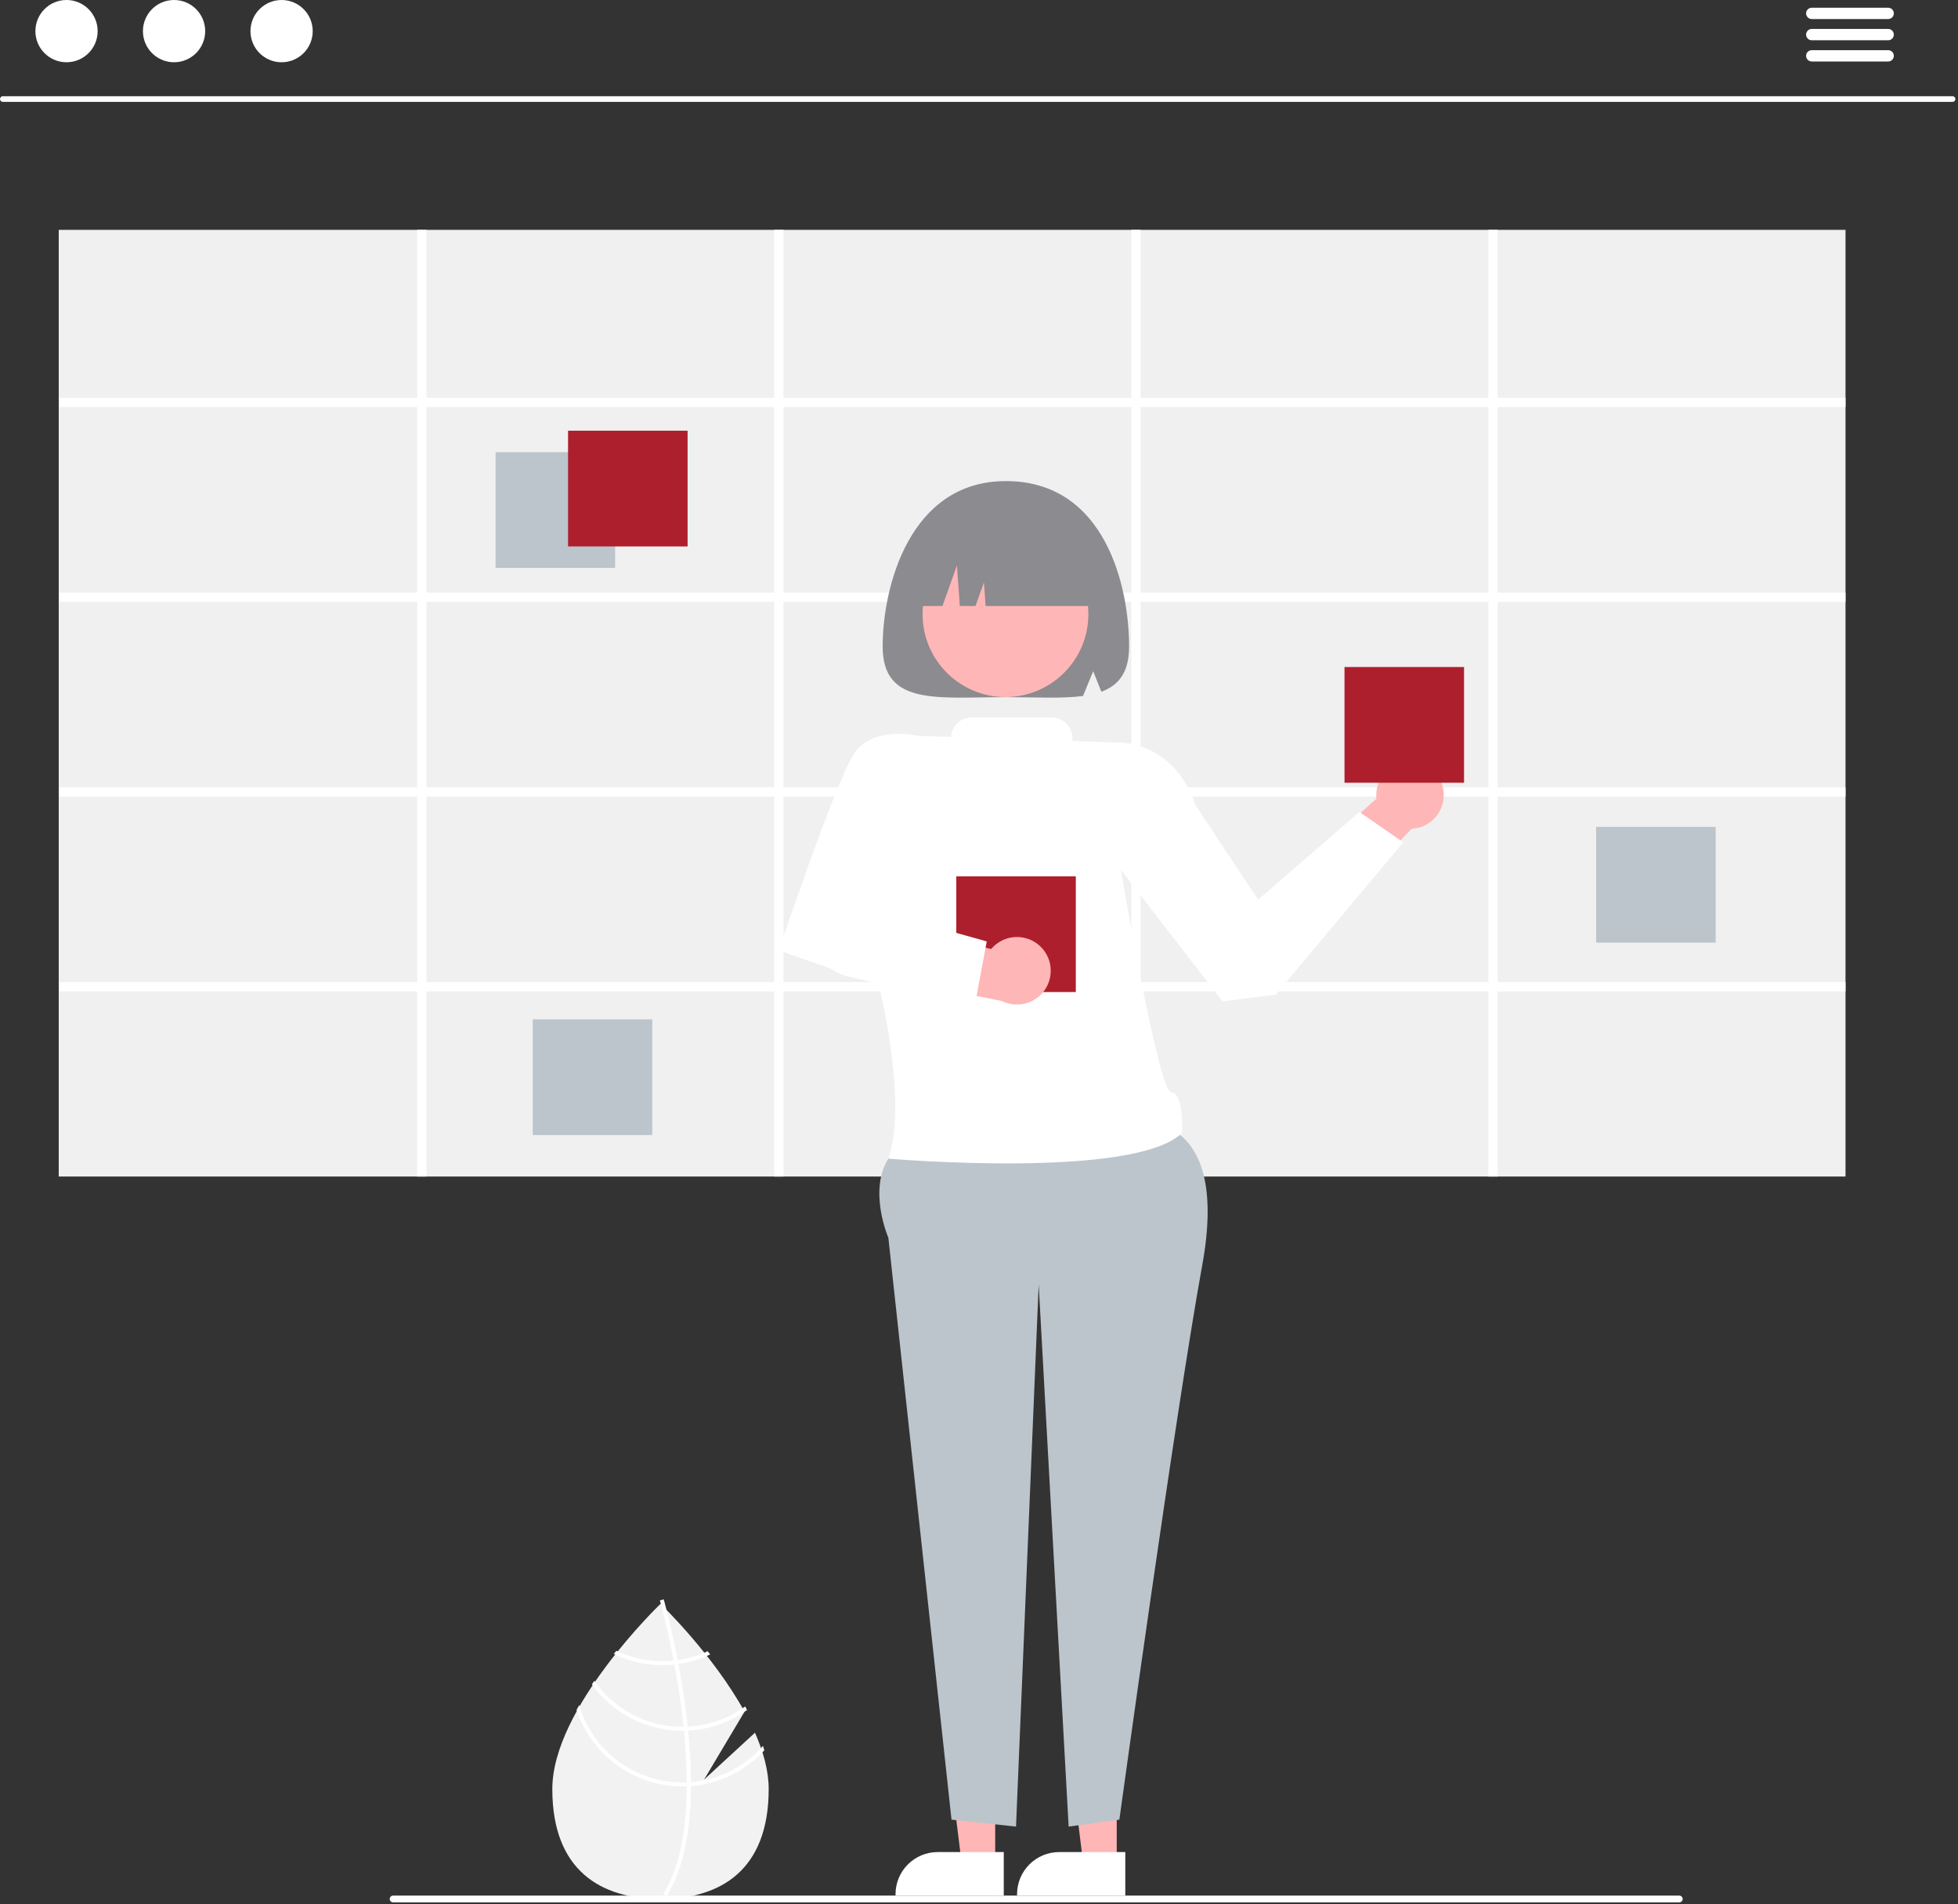 <svg width="580" height="564" viewBox="0 0 580 564" fill="none" xmlns="http://www.w3.org/2000/svg">
<rect x="0" y="0" width="580" height="564" fill="#333333" stroke="none"/>
<g id="Angier-Schedule 1" clip-path="url(#clip0_1_2)">
<path id="Vector" d="M223.642 513.249L208.558 527.135L220.546 507.021C211.101 489.894 195.655 475.092 195.655 475.092C195.655 475.092 163.609 505.795 163.609 529.929C163.609 554.063 177.957 562.49 195.655 562.49C213.353 562.49 227.701 554.063 227.701 529.929C227.701 524.557 226.111 518.86 223.642 513.249Z" fill="#F2F2F2"/>
<path id="Vector_2" d="M204.679 527.887V529.077C204.608 542.905 202.276 553.693 197.701 561.29C197.636 561.402 197.565 561.508 197.5 561.62L196.988 561.308L196.499 561.002C201.576 552.798 203.372 541.203 203.437 529.142C203.442 528.753 203.448 528.358 203.442 527.964C203.425 522.858 203.113 517.693 202.612 512.675C202.577 512.287 202.536 511.892 202.494 511.498C201.799 504.878 200.798 498.553 199.773 493.059C199.703 492.67 199.626 492.281 199.55 491.899C197.777 482.605 195.969 475.874 195.557 474.384C195.51 474.202 195.48 474.102 195.474 474.078L196.034 473.919L196.04 473.913L196.605 473.754C196.611 473.778 196.711 474.113 196.876 474.738C197.506 477.07 199.143 483.401 200.751 491.751C200.822 492.128 200.898 492.517 200.969 492.906C201.805 497.364 202.624 502.346 203.272 507.576C203.437 508.889 203.584 510.184 203.713 511.462C203.76 511.857 203.802 512.251 203.837 512.64C204.379 518.064 204.66 523.146 204.679 527.887Z" fill="white"/>
<path id="Vector_3" d="M200.751 491.751C200.357 491.804 199.956 491.857 199.55 491.899C198.446 492.012 197.338 492.069 196.228 492.069C191.5 492.076 186.831 491.021 182.565 488.983C182.318 489.296 182.071 489.608 181.817 489.926C186.305 492.116 191.234 493.252 196.228 493.247C197.412 493.247 198.596 493.184 199.773 493.059C200.174 493.017 200.574 492.965 200.969 492.906C204.226 492.438 207.393 491.479 210.362 490.061C210.109 489.737 209.862 489.419 209.62 489.107C206.81 490.42 203.822 491.311 200.751 491.751V491.751Z" fill="white"/>
<path id="Vector_4" d="M203.713 511.462C203.307 511.486 202.901 511.498 202.494 511.498C202.371 511.504 202.241 511.504 202.117 511.504C196.995 511.504 191.948 510.265 187.407 507.893C182.866 505.521 178.967 502.087 176.04 497.882C175.805 498.229 175.569 498.577 175.339 498.93C178.39 503.185 182.41 506.651 187.066 509.042C191.723 511.434 196.882 512.681 202.117 512.681C202.282 512.681 202.447 512.681 202.612 512.675C203.024 512.67 203.431 512.658 203.837 512.64C210.125 512.318 216.187 510.192 221.298 506.515C221.11 506.168 220.921 505.82 220.727 505.473C215.759 509.082 209.847 511.164 203.713 511.462V511.462Z" fill="white"/>
<path id="Vector_5" d="M204.679 527.887C204.267 527.923 203.855 527.946 203.442 527.964C203.001 527.981 202.559 527.993 202.117 527.993C195.234 527.985 188.538 525.748 183.032 521.616C177.526 517.484 173.507 511.68 171.576 505.073C171.311 505.55 171.046 506.021 170.793 506.498C172.969 513.09 177.166 518.828 182.79 522.899C188.413 526.969 195.176 529.164 202.117 529.171C202.559 529.171 203.001 529.165 203.437 529.142C203.855 529.13 204.267 529.106 204.679 529.077C213.006 528.425 220.774 524.634 226.41 518.47C226.286 518.035 226.145 517.605 226.004 517.169C220.56 523.379 212.911 527.223 204.679 527.887V527.887Z" fill="white"/>
<path id="Vector_6" d="M578.394 30.177H0.838C0.616 30.176 0.404 30.088 0.247 29.93C0.091 29.773 0.003 29.561 0.003 29.339C0.003 29.117 0.091 28.904 0.247 28.747C0.404 28.59 0.616 28.501 0.838 28.5H578.394C578.616 28.501 578.828 28.59 578.985 28.747C579.142 28.904 579.229 29.117 579.229 29.339C579.229 29.561 579.142 29.773 578.985 29.93C578.828 30.088 578.616 30.176 578.394 30.177Z" fill="white"/>
<path id="Vector_7" d="M19.706 18.442C24.798 18.442 28.926 14.313 28.926 9.221C28.926 4.128 24.798 0 19.706 0C14.613 0 10.485 4.128 10.485 9.221C10.485 14.313 14.613 18.442 19.706 18.442Z" fill="white"/>
<path id="Vector_8" d="M51.559 18.442C56.652 18.442 60.78 14.313 60.78 9.221C60.78 4.128 56.652 0 51.559 0C46.467 0 42.338 4.128 42.338 9.221C42.338 14.313 46.467 18.442 51.559 18.442Z" fill="white"/>
<path id="Vector_9" d="M83.413 18.442C88.505 18.442 92.633 14.313 92.633 9.221C92.633 4.128 88.505 0 83.413 0C78.32 0 74.192 4.128 74.192 9.221C74.192 14.313 78.32 18.442 83.413 18.442Z" fill="white"/>
<path id="Vector_10" d="M559.309 5.64H536.676C536.233 5.639 535.808 5.461 535.494 5.147C535.181 4.833 535.005 4.407 535.005 3.964C535.005 3.52 535.181 3.094 535.494 2.78C535.808 2.466 536.233 2.289 536.676 2.287H559.309C559.53 2.286 559.748 2.329 559.952 2.413C560.156 2.497 560.342 2.62 560.498 2.776C560.654 2.932 560.778 3.117 560.863 3.321C560.948 3.524 560.991 3.743 560.991 3.964C560.991 4.184 560.948 4.403 560.863 4.606C560.778 4.81 560.654 4.995 560.498 5.151C560.342 5.307 560.156 5.43 559.952 5.514C559.748 5.598 559.53 5.641 559.309 5.64Z" fill="white"/>
<path id="Vector_11" d="M559.309 11.927H536.676C536.233 11.925 535.808 11.748 535.494 11.434C535.181 11.12 535.005 10.694 535.005 10.25C535.005 9.807 535.181 9.381 535.494 9.067C535.808 8.753 536.233 8.575 536.676 8.574H559.309C559.53 8.573 559.748 8.616 559.952 8.7C560.156 8.784 560.342 8.907 560.498 9.063C560.654 9.219 560.778 9.404 560.863 9.608C560.948 9.811 560.991 10.03 560.991 10.25C560.991 10.471 560.948 10.69 560.863 10.893C560.778 11.097 560.654 11.282 560.498 11.438C560.342 11.594 560.156 11.717 559.952 11.801C559.748 11.885 559.53 11.928 559.309 11.927Z" fill="white"/>
<path id="Vector_12" d="M559.309 18.214H536.676C536.233 18.212 535.808 18.035 535.494 17.721C535.181 17.407 535.005 16.981 535.005 16.537C535.005 16.094 535.181 15.668 535.494 15.354C535.808 15.04 536.233 14.862 536.676 14.861H559.309C559.53 14.86 559.748 14.903 559.952 14.987C560.156 15.071 560.342 15.194 560.498 15.35C560.654 15.506 560.778 15.691 560.863 15.894C560.948 16.098 560.991 16.317 560.991 16.537C560.991 16.758 560.948 16.977 560.863 17.18C560.778 17.384 560.654 17.569 560.498 17.725C560.342 17.881 560.156 18.004 559.952 18.088C559.748 18.172 559.53 18.215 559.309 18.214Z" fill="white"/>
<path id="Vector_13" d="M546.679 68.086H17.399V348.506H546.679V68.086Z" fill="#F0F0F0"/>
<path id="Vector_14" d="M546.679 120.576V117.826H443.649V68.086H440.899V117.826H337.869V68.086H335.119V117.826H232.089V68.086H229.339V117.826H126.309V68.086H123.559V117.826H17.399V120.576H123.559V175.526H17.399V178.276H123.559V233.226H17.399V235.976H123.559V290.916H17.399V293.666H123.559V348.506H126.309V293.666H229.339V348.506H232.089V293.666H335.119V348.506H337.869V293.666H440.899V348.506H443.649V293.666H546.679V290.916H443.649V235.976H546.679V233.226H443.649V178.276H546.679V175.526H443.649V120.576L546.679 120.576ZM229.339 290.916H126.309V235.976H229.339V290.916ZM229.339 233.226H126.309V178.276H229.339V233.226ZM229.339 175.526H126.309V120.576H229.339V175.526ZM335.119 290.916H232.089V235.976H335.119V290.916ZM335.119 233.226H232.089V178.276H335.119V233.226ZM335.119 175.526H232.089V120.576H335.119V175.526ZM440.899 290.916H337.869V235.976H440.899V290.916ZM440.899 233.226H337.869V178.276H440.899V233.226ZM440.899 175.526H337.869V120.576H440.899V175.526Z" fill="white"/>
<path id="Vector_15" d="M182.214 133.939H146.805V168.22H182.214V133.939Z" fill="#BCC5CC"/>
<path id="Vector_16" d="M508.214 244.939H472.805V279.22H508.214V244.939Z" fill="#BCC5CC"/>
<path id="Vector_17" d="M193.214 301.939H157.805V336.22H193.214V301.939Z" fill="#BCC5CC"/>
<path id="Vector_18" d="M203.679 127.579H168.27V161.86H203.679V127.579Z" fill="#AE1F2D"/>
<path id="Vector_19" d="M370.13 270.076L412.149 232.639L424.545 238.781L374.149 291.639L370.13 270.076Z" fill="#FFB6B6"/>
<path id="Vector_20" d="M417.679 245.506C423.202 245.506 427.679 241.029 427.679 235.506C427.679 229.983 423.202 225.506 417.679 225.506C412.156 225.506 407.679 229.983 407.679 235.506C407.679 241.029 412.156 245.506 417.679 245.506Z" fill="#FFB6B6"/>
<path id="Vector_21" d="M330.799 551.856H320.856L316.126 513.506L330.8 513.507L330.799 551.856Z" fill="#FFB6B6"/>
<path id="Vector_22" d="M333.334 561.494L301.276 561.492V561.087C301.276 557.778 302.591 554.604 304.931 552.264C307.271 549.924 310.444 548.609 313.754 548.609H313.755L333.335 548.61L333.334 561.494Z" fill="white"/>
<path id="Vector_23" d="M294.799 551.856H284.856L280.126 513.506L294.8 513.507L294.799 551.856Z" fill="#FFB6B6"/>
<path id="Vector_24" d="M297.334 561.494L265.276 561.492V561.087C265.276 557.778 266.591 554.604 268.931 552.264C271.271 549.924 274.444 548.609 277.754 548.609H277.755L297.335 548.61L297.334 561.494Z" fill="white"/>
<path id="Vector_25" d="M339.149 332.639C339.149 332.639 364.149 330.639 356.149 374.639C348.149 418.639 331.578 539 331.578 539L316.555 541.065L307.679 380.506L300.964 541.065L281.857 539L263.149 366.639C263.149 366.639 257.142 352.781 263.146 343.21C269.149 333.639 339.149 332.639 339.149 332.639Z" fill="#BCC5CC"/>
<path id="Vector_26" d="M323.149 223.639L330.09 219.92C330.09 219.92 347.191 218.462 354.17 238.55L372.679 266.506L402.679 240.506L415.679 249.506L377.87 294.631L362.149 296.639L328.149 252.639L323.149 223.639Z" fill="white"/>
<path id="Vector_27" d="M297.963 142.506C269.445 142.506 261.463 173.833 261.463 191.506C261.463 209.179 277.804 206.506 297.963 206.506C306.615 206.506 314.559 206.994 320.815 206.159L323.824 198.812L326.245 204.9C331.38 203.013 334.463 199.178 334.463 191.506C334.463 173.833 327.463 142.506 297.963 142.506Z" fill="#8C8B8F"/>
<path id="Vector_28" d="M297.841 206.476C311.405 206.476 322.402 195.48 322.402 181.915C322.402 168.351 311.405 157.354 297.841 157.354C284.276 157.354 273.28 168.351 273.28 181.915C273.28 195.48 284.276 206.476 297.841 206.476Z" fill="#FFB6B6"/>
<path id="Vector_29" d="M269.463 179.506H279.177L283.463 167.506L284.32 179.506H288.963L291.463 172.506L291.963 179.506H326.463C326.463 172.61 323.723 165.997 318.847 161.121C313.971 156.245 307.358 153.506 300.463 153.506H295.463C288.567 153.506 281.954 156.245 277.078 161.121C272.202 165.997 269.463 172.61 269.463 179.506Z" fill="#8C8B8F"/>
<path id="Vector_30" d="M433.679 197.579H398.27V231.86H433.679V197.579Z" fill="#AE1F2D"/>
<path id="Vector_31" d="M346.92 323.591C343.149 323.639 331.79 256.241 331.79 256.241L330.09 219.921L317.679 219.503V218.687C317.679 217.048 317.028 215.475 315.869 214.316C314.709 213.157 313.137 212.506 311.498 212.506H287.86C286.29 212.507 284.779 213.105 283.634 214.181C282.49 215.256 281.798 216.727 281.699 218.294L271.966 217.967L255.11 271.52C255.11 271.52 270.642 321.281 263.146 343.21C263.146 343.21 336.184 349.482 350.166 335.56C350.166 335.56 350.691 323.542 346.92 323.591Z" fill="white"/>
<path id="Vector_32" d="M276.149 224.639L271.966 217.967C271.966 217.967 258.356 214.602 252.753 223.62C247.149 232.639 230.679 281.506 230.679 281.506L247.679 287.506L266.971 260.46L276.149 224.639Z" fill="white"/>
<path id="Vector_33" d="M318.679 259.579H283.27V293.86H318.679V259.579Z" fill="#AE1F2D"/>
<path id="Vector_34" d="M256.103 271.969L243.784 270.666C243.006 272.325 242.616 274.14 242.643 275.973C242.67 277.805 243.113 279.608 243.939 281.244C244.766 282.88 245.953 284.306 247.412 285.416C248.872 286.525 250.564 287.288 252.361 287.646L301.105 297.375L296.02 281.716L256.103 271.969Z" fill="#FFB6B6"/>
<path id="Vector_35" d="M301.251 297.555C306.774 297.555 311.251 293.078 311.251 287.555C311.251 282.032 306.774 277.555 301.251 277.555C295.729 277.555 291.251 282.032 291.251 287.555C291.251 293.078 295.729 297.555 301.251 297.555Z" fill="#FFB6B6"/>
<path id="Vector_36" d="M288.768 297.859L251.633 289.374C248.942 288.752 246.458 287.445 244.42 285.581C242.382 283.717 240.86 281.358 240.001 278.733L238.5 274.105L248.138 266.521L292.29 278.862L288.768 297.859Z" fill="white"/>
<path id="Vector_37" d="M497.439 563.506H116.439C116.174 563.506 115.919 563.4 115.732 563.213C115.544 563.025 115.439 562.771 115.439 562.506C115.439 562.241 115.544 561.986 115.732 561.799C115.919 561.611 116.174 561.506 116.439 561.506H497.439C497.704 561.506 497.959 561.611 498.146 561.799C498.334 561.986 498.439 562.241 498.439 562.506C498.439 562.771 498.334 563.025 498.146 563.213C497.959 563.4 497.704 563.506 497.439 563.506Z" fill="white"/>
</g>
<defs>
<clipPath id="clip0_1_2">
<rect width="579.232" height="563.506" fill="white"/>
</clipPath>
</defs>
</svg>
